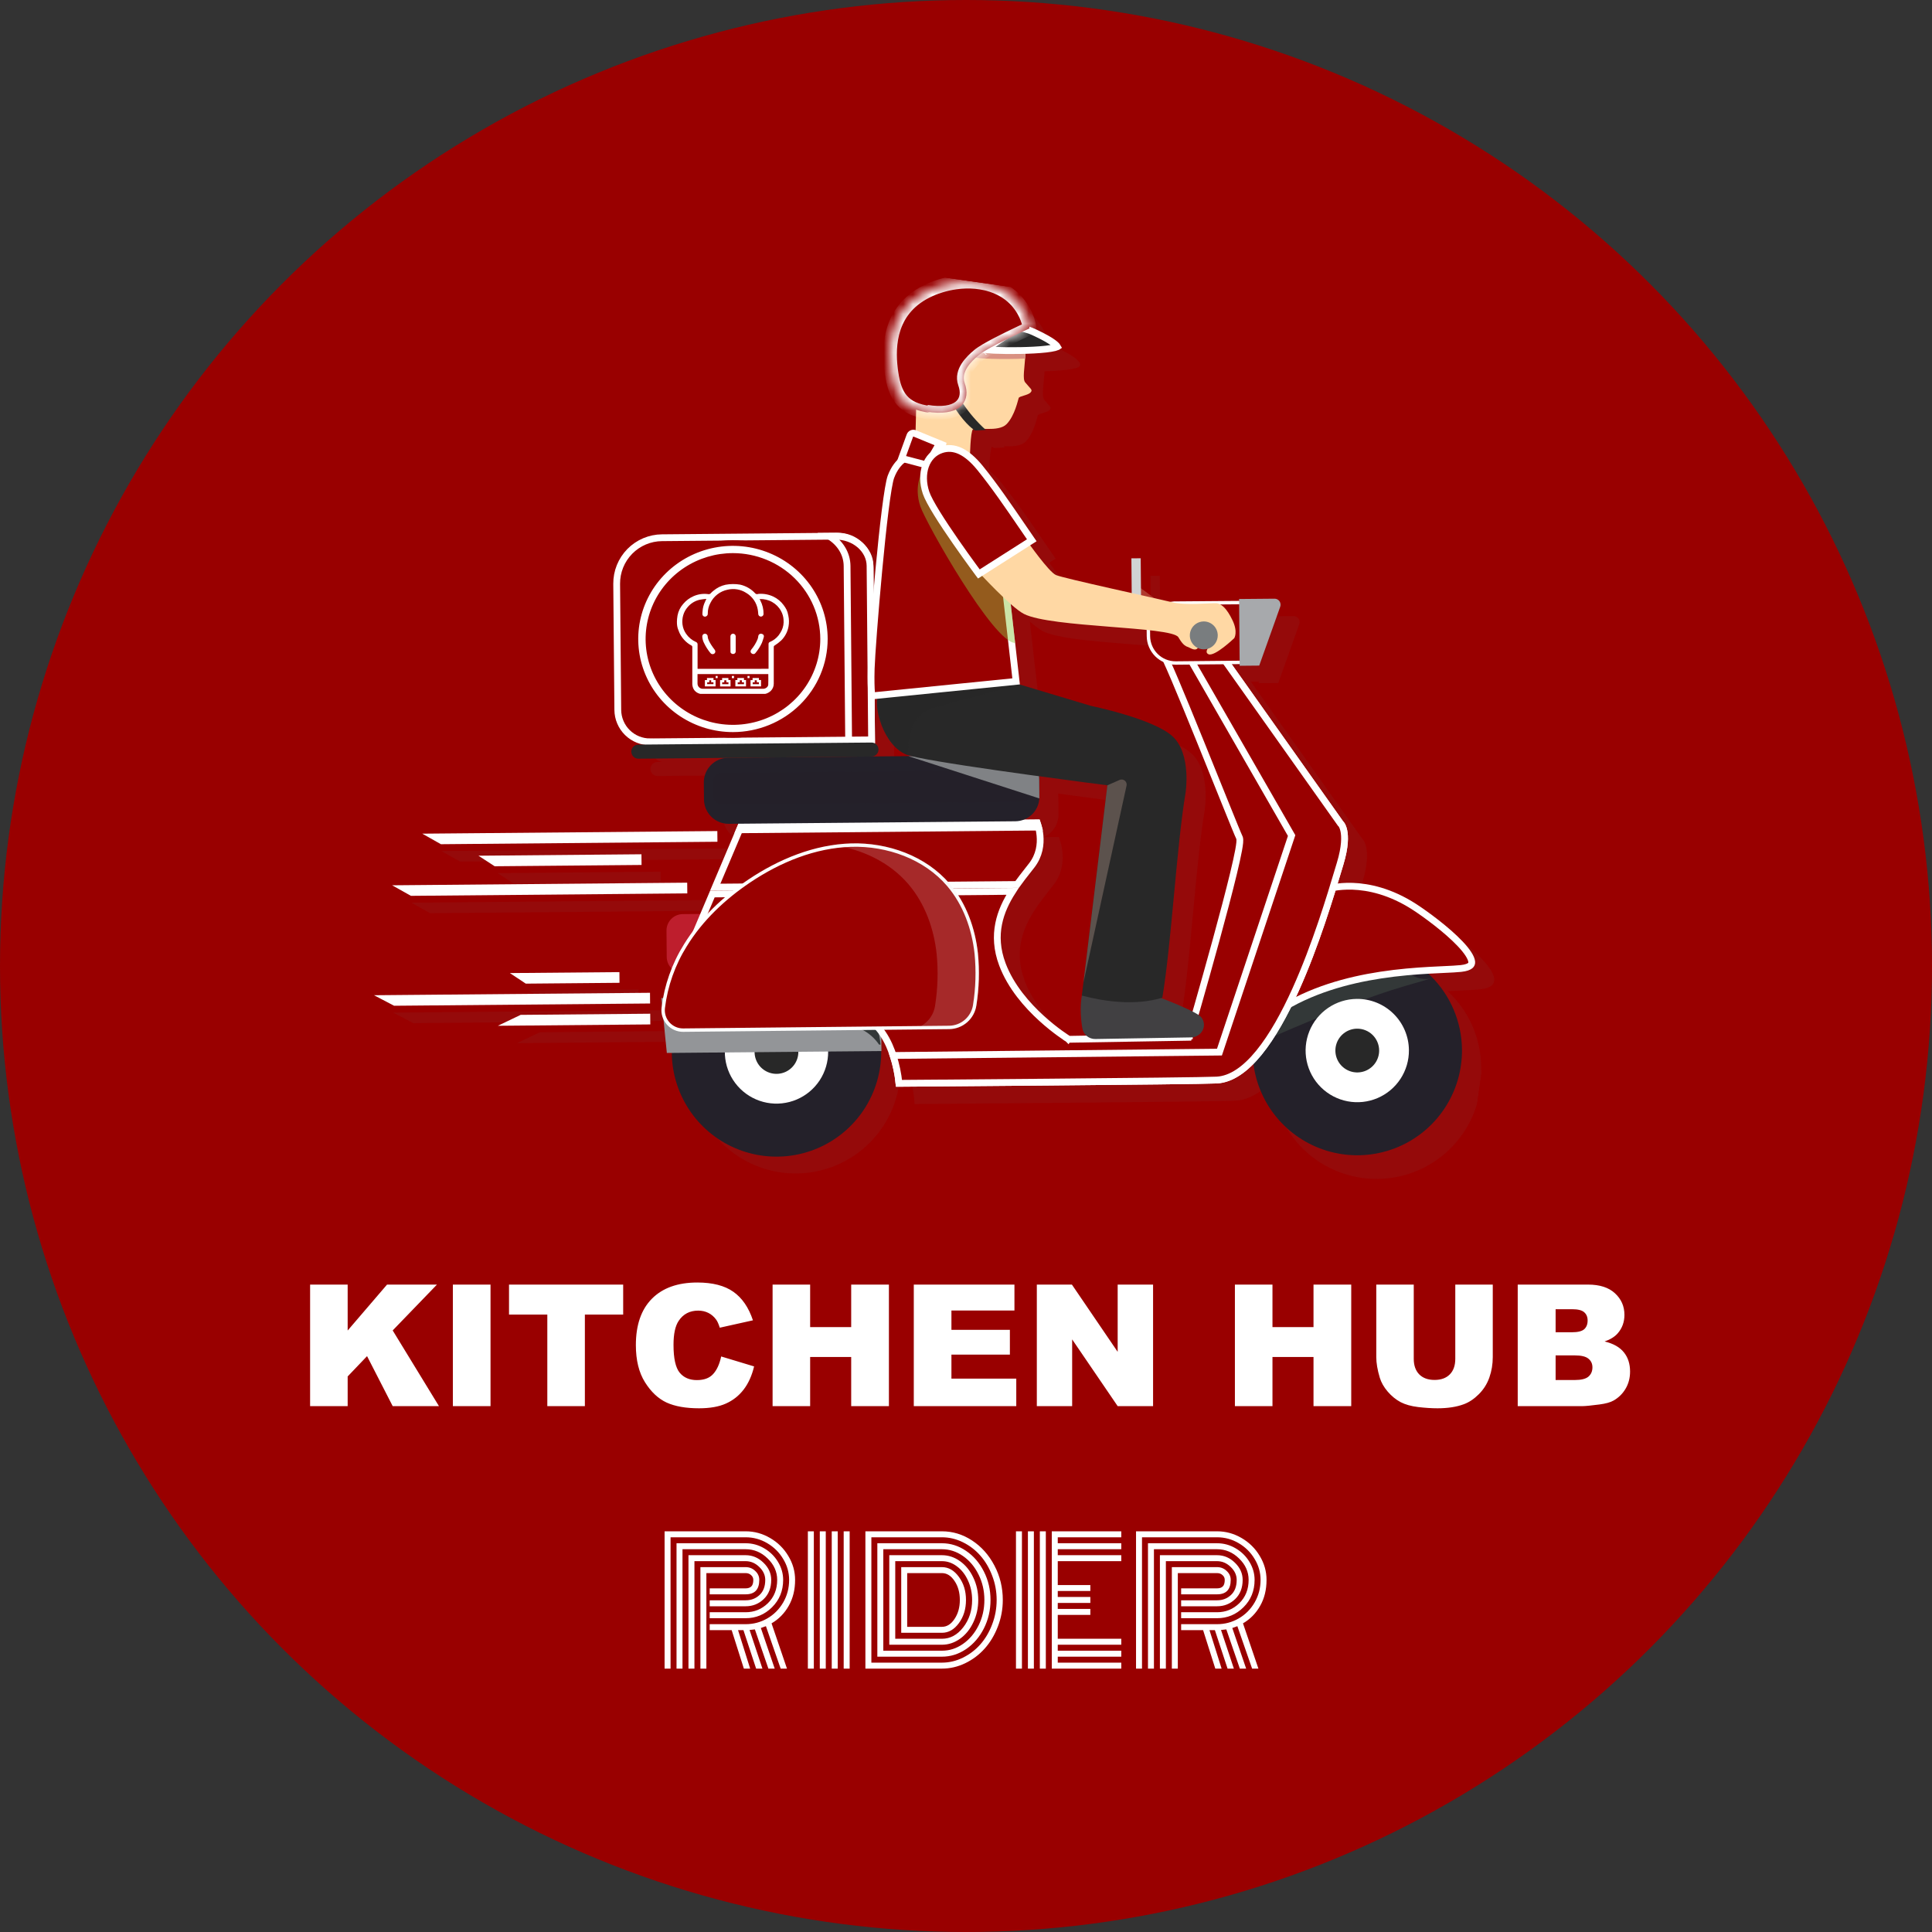 <svg width="200" height="200" viewBox="0 0 200 200" fill="none" xmlns="http://www.w3.org/2000/svg">
<rect x="0" y="0" width="200" height="200" fill="#333333" stroke="none"/>
<circle cx="100" cy="100" r="100" fill="#990000"/>
<path d="M73.467 165.662H77.192C77.759 165.662 78.237 165.479 78.626 165.113C79.021 164.746 79.218 164.226 79.218 163.55C79.218 163.053 79.012 162.606 78.6 162.212C78.188 161.811 77.719 161.611 77.192 161.611H71.888V172.734H71.27V160.993H77.192C77.891 160.993 78.506 161.253 79.038 161.774C79.57 162.289 79.836 162.881 79.836 163.55C79.836 164.374 79.579 165.035 79.064 165.533C78.549 166.031 77.925 166.28 77.192 166.28H73.467V165.662ZM73.467 166.898H77.192C78.085 166.898 78.852 166.586 79.493 165.962C80.134 165.333 80.454 164.529 80.454 163.55C80.454 162.709 80.125 161.971 79.467 161.336C78.815 160.695 78.056 160.375 77.192 160.375H70.652V172.734H70.034V159.757H77.192C77.873 159.757 78.511 159.931 79.106 160.28C79.707 160.629 80.185 161.099 80.54 161.688C80.895 162.272 81.072 162.892 81.072 163.55C81.072 164.678 80.689 165.622 79.922 166.383C79.161 167.138 78.251 167.516 77.192 167.516H73.467V166.898ZM73.467 168.134H77.192C77.994 168.134 78.737 167.936 79.424 167.542C80.111 167.147 80.66 166.597 81.072 165.894C81.484 165.184 81.69 164.403 81.69 163.55C81.69 162.778 81.484 162.054 81.072 161.379C80.666 160.698 80.116 160.154 79.424 159.748C78.732 159.342 77.988 159.139 77.192 159.139H69.416V172.734H68.798V158.521H77.192C78.091 158.521 78.935 158.753 79.725 159.216C80.514 159.674 81.141 160.292 81.604 161.07C82.073 161.842 82.308 162.669 82.308 163.55C82.308 164.569 82.088 165.465 81.647 166.237C81.212 167.009 80.62 167.613 79.87 168.048L81.467 172.734H80.814L79.287 168.34C79.058 168.431 78.883 168.494 78.763 168.529L80.197 172.734H79.544L78.145 168.675C78.094 168.686 77.911 168.706 77.596 168.735L78.926 172.734H78.274L76.961 168.752H76.403L77.656 172.734H77.004L75.742 168.752H73.467V168.134ZM73.124 172.734H72.506V162.229H77.192C77.576 162.229 77.905 162.36 78.18 162.624C78.46 162.881 78.6 163.19 78.6 163.55C78.6 164.546 78.131 165.044 77.192 165.044H73.467V164.426H77.192C77.439 164.426 77.63 164.363 77.767 164.237C77.911 164.106 77.982 163.877 77.982 163.55C77.982 163.35 77.905 163.184 77.75 163.053C77.602 162.915 77.416 162.847 77.192 162.847H73.124V172.734ZM87.338 158.521H87.956V172.734H87.338V158.521ZM86.102 158.521H86.72V172.734H86.102V158.521ZM84.866 158.521H85.484V172.734H84.866V158.521ZM83.63 158.521H84.248V172.734H83.63V158.521ZM93.294 169.026V162.229C93.294 162.229 94.699 162.229 97.509 162.229C98.189 162.229 98.773 162.563 99.26 163.233C99.752 163.897 99.998 164.695 99.998 165.628C99.998 166.566 99.752 167.367 99.26 168.031C98.773 168.695 98.189 169.026 97.509 169.026H93.294ZM93.912 168.409H97.509C98.018 168.409 98.453 168.137 98.813 167.593C99.179 167.05 99.362 166.394 99.362 165.628C99.362 164.855 99.179 164.2 98.813 163.662C98.453 163.118 98.018 162.847 97.509 162.847H93.912V168.409ZM92.676 169.644H97.509C98.361 169.644 99.094 169.253 99.706 168.469C100.324 167.679 100.633 166.732 100.633 165.628C100.633 164.901 100.49 164.229 100.204 163.611C99.923 162.993 99.543 162.506 99.062 162.151C98.587 161.791 98.069 161.611 97.509 161.611H92.676V169.644ZM92.058 170.262V160.993H97.509C98.178 160.993 98.802 161.199 99.38 161.611C99.958 162.023 100.415 162.586 100.753 163.302C101.096 164.011 101.268 164.786 101.268 165.628C101.268 166.463 101.096 167.238 100.753 167.954C100.415 168.669 99.958 169.232 99.38 169.644C98.802 170.056 98.178 170.262 97.509 170.262H92.058ZM91.44 170.88H97.509C98.293 170.88 99.019 170.646 99.689 170.177C100.364 169.707 100.902 169.069 101.302 168.263C101.703 167.456 101.903 166.577 101.903 165.628C101.903 164.683 101.703 163.808 101.302 163.001C100.902 162.189 100.364 161.548 99.689 161.079C99.013 160.609 98.287 160.375 97.509 160.375H91.44V170.88ZM90.822 171.498V159.757H97.509C98.401 159.757 99.234 160.02 100.006 160.546C100.779 161.067 101.394 161.78 101.852 162.684C102.309 163.588 102.538 164.569 102.538 165.628C102.538 166.686 102.309 167.668 101.852 168.572C101.394 169.476 100.779 170.191 100.006 170.717C99.234 171.238 98.401 171.498 97.509 171.498H90.822ZM90.204 172.116H97.509C98.258 172.116 98.982 171.945 99.68 171.601C100.378 171.258 100.982 170.797 101.491 170.22C102 169.642 102.407 168.952 102.71 168.151C103.019 167.344 103.173 166.503 103.173 165.628C103.173 164.752 103.019 163.914 102.71 163.113C102.407 162.312 102 161.622 101.491 161.044C100.982 160.461 100.378 159.997 99.68 159.654C98.982 159.31 98.258 159.139 97.509 159.139H90.204V172.116ZM97.509 172.734H89.586V158.521H97.509C98.624 158.521 99.666 158.838 100.633 159.474C101.6 160.109 102.369 160.973 102.942 162.066C103.52 163.159 103.809 164.346 103.809 165.628C103.809 166.589 103.637 167.51 103.294 168.391C102.956 169.267 102.504 170.022 101.937 170.657C101.371 171.292 100.699 171.799 99.92 172.176C99.148 172.548 98.344 172.734 97.509 172.734ZM108.263 172.734H107.645V158.521H108.263V172.734ZM107.027 172.734H106.409V158.521H107.027V172.734ZM105.791 172.734H105.173V158.521H105.791V172.734ZM109.499 169.644H116.074V170.262H109.499V170.88H116.074V171.498H109.499V172.116H116.074V172.734H108.881V158.521H116.074V159.139H109.499V159.757H116.074V160.375H109.499V160.993H116.074V161.611H109.499V164.083H112.872V164.701H109.499V165.319H112.872V165.937H109.499V166.555H112.872V167.173H109.499V169.644ZM122.271 165.662H125.996C126.562 165.662 127.04 165.479 127.429 165.113C127.824 164.746 128.021 164.226 128.021 163.55C128.021 163.053 127.815 162.606 127.403 162.212C126.991 161.811 126.522 161.611 125.996 161.611H120.691V172.734H120.073V160.993H125.996C126.694 160.993 127.309 161.253 127.841 161.774C128.373 162.289 128.639 162.881 128.639 163.55C128.639 164.374 128.382 165.035 127.867 165.533C127.352 166.031 126.728 166.28 125.996 166.28H122.271V165.662ZM122.271 166.898H125.996C126.888 166.898 127.655 166.586 128.296 165.962C128.937 165.333 129.257 164.529 129.257 163.55C129.257 162.709 128.928 161.971 128.27 161.336C127.618 160.695 126.86 160.375 125.996 160.375H119.455V172.734H118.838V159.757H125.996C126.677 159.757 127.315 159.931 127.91 160.28C128.511 160.629 128.988 161.099 129.343 161.688C129.698 162.272 129.875 162.892 129.875 163.55C129.875 164.678 129.492 165.622 128.725 166.383C127.964 167.138 127.054 167.516 125.996 167.516H122.271V166.898ZM122.271 168.134H125.996C126.797 168.134 127.541 167.936 128.227 167.542C128.914 167.147 129.463 166.597 129.875 165.894C130.287 165.184 130.493 164.403 130.493 163.55C130.493 162.778 130.287 162.054 129.875 161.379C129.469 160.698 128.92 160.154 128.227 159.748C127.535 159.342 126.791 159.139 125.996 159.139H118.22V172.734H117.602V158.521H125.996C126.894 158.521 127.738 158.753 128.528 159.216C129.317 159.674 129.944 160.292 130.407 161.07C130.877 161.842 131.111 162.669 131.111 163.55C131.111 164.569 130.891 165.465 130.45 166.237C130.016 167.009 129.423 167.613 128.674 168.048L130.27 172.734H129.618L128.09 168.34C127.861 168.431 127.687 168.494 127.566 168.529L129 172.734H128.348L126.949 168.675C126.897 168.686 126.714 168.706 126.399 168.735L127.73 172.734H127.077L125.764 168.752H125.206L126.459 172.734H125.807L124.545 168.752H122.271V168.134ZM121.927 172.734H121.309V162.229H125.996C126.379 162.229 126.708 162.36 126.983 162.624C127.263 162.881 127.403 163.19 127.403 163.55C127.403 164.546 126.934 165.044 125.996 165.044H122.271V164.426H125.996C126.242 164.426 126.434 164.363 126.571 164.237C126.714 164.106 126.785 163.877 126.785 163.55C126.785 163.35 126.708 163.184 126.554 163.053C126.405 162.915 126.219 162.847 125.996 162.847H121.927V172.734Z" fill="white"/>
<path d="M32.102 132.98H35.99V137.735L40.067 132.98H45.234L40.651 137.726L45.44 145.562H40.651L37.998 140.387L35.99 142.49V145.562H32.102V132.98ZM46.882 132.98H50.779V145.562H46.882V132.98ZM52.693 132.98H64.511V136.087H60.546V145.562H56.658V136.087H52.693V132.98ZM74.657 140.421L78.064 141.451C77.835 142.407 77.475 143.205 76.983 143.846C76.491 144.487 75.878 144.97 75.146 145.296C74.419 145.623 73.492 145.786 72.365 145.786C70.998 145.786 69.879 145.588 69.009 145.193C68.145 144.793 67.398 144.092 66.769 143.091C66.139 142.089 65.825 140.807 65.825 139.245C65.825 137.163 66.377 135.563 67.481 134.447C68.591 133.326 70.159 132.765 72.185 132.765C73.77 132.765 75.014 133.086 75.918 133.726C76.828 134.367 77.503 135.352 77.944 136.679L74.511 137.443C74.391 137.06 74.265 136.779 74.133 136.602C73.916 136.304 73.65 136.075 73.335 135.915C73.02 135.755 72.668 135.675 72.279 135.675C71.398 135.675 70.723 136.03 70.254 136.739C69.899 137.266 69.722 138.092 69.722 139.22C69.722 140.616 69.933 141.574 70.357 142.095C70.78 142.61 71.375 142.867 72.142 142.867C72.886 142.867 73.447 142.659 73.824 142.241C74.208 141.823 74.485 141.217 74.657 140.421ZM79.978 132.98H83.866V137.383H88.115V132.98H92.02V145.562H88.115V140.473H83.866V145.562H79.978V132.98ZM94.595 132.98H105.015V135.666H98.492V137.666H104.543V140.232H98.492V142.713H105.204V145.562H94.595V132.98ZM107.332 132.98H110.963L115.701 139.941V132.98H119.366V145.562H115.701L110.989 138.653V145.562H107.332V132.98ZM127.837 132.98H131.726V137.383H135.974V132.98H139.879V145.562H135.974V140.473H131.726V145.562H127.837V132.98ZM150.651 132.98H154.531V140.481C154.531 141.225 154.413 141.929 154.179 142.593C153.95 143.251 153.587 143.829 153.089 144.327C152.597 144.819 152.079 145.165 151.535 145.365C150.78 145.645 149.873 145.786 148.814 145.786C148.202 145.786 147.533 145.743 146.806 145.657C146.085 145.571 145.481 145.402 144.995 145.151C144.509 144.893 144.062 144.53 143.656 144.06C143.255 143.591 142.981 143.108 142.832 142.61C142.592 141.809 142.472 141.099 142.472 140.481V132.98H146.351V140.662C146.351 141.348 146.54 141.886 146.918 142.275C147.301 142.659 147.83 142.85 148.505 142.85C149.175 142.85 149.699 142.661 150.076 142.284C150.46 141.9 150.651 141.36 150.651 140.662V132.98ZM157.114 132.98H164.393C165.606 132.98 166.536 133.28 167.182 133.881C167.835 134.482 168.161 135.226 168.161 136.113C168.161 136.856 167.929 137.494 167.465 138.027C167.156 138.381 166.704 138.662 166.109 138.868C167.013 139.085 167.677 139.46 168.101 139.992C168.53 140.519 168.744 141.182 168.744 141.983C168.744 142.636 168.593 143.222 168.289 143.743C167.986 144.264 167.571 144.676 167.045 144.979C166.719 145.168 166.227 145.305 165.569 145.391C164.693 145.505 164.112 145.562 163.826 145.562H157.114V132.98ZM161.037 137.915H162.728C163.334 137.915 163.755 137.812 163.989 137.606C164.23 137.394 164.35 137.091 164.35 136.696C164.35 136.33 164.23 136.044 163.989 135.838C163.755 135.632 163.343 135.529 162.753 135.529H161.037V137.915ZM161.037 142.859H163.019C163.689 142.859 164.161 142.742 164.436 142.507C164.71 142.267 164.848 141.946 164.848 141.546C164.848 141.174 164.71 140.876 164.436 140.653C164.167 140.424 163.692 140.31 163.011 140.31H161.037V142.859Z" fill="white"/>
<g clip-path="url(#clip0_5400_49506)">
<g style="mix-blend-mode:multiply" opacity="0.3">
<g style="mix-blend-mode:multiply" opacity="0.3">
<path d="M153.329 110.454C153.308 107.687 152.227 105.034 150.307 103.042V103.042C150.162 102.892 150.013 102.746 149.861 102.604C151.353 102.517 152.543 102.489 153.257 102.412C157.618 101.938 150.835 96.835 148.601 95.399C145.096 93.13 142.043 93.071 140.458 93.259C140.69 92.497 140.887 91.83 141.049 91.294C142.12 87.719 141.009 86.813 141.009 86.813L129.482 70.558L130.302 70.551L130.303 70.724L132.326 70.706L134.502 64.607C134.536 64.513 134.546 64.413 134.532 64.314C134.518 64.215 134.481 64.121 134.423 64.04C134.366 63.958 134.289 63.892 134.2 63.847C134.112 63.801 134.013 63.778 133.913 63.779L130.237 63.811L130.239 64.007C128.036 64.026 125.832 64.044 123.629 64.061C123.466 64.062 123.304 64.077 123.144 64.105C122.806 64.025 122.211 63.889 121.461 63.726L120.088 62.709L120.06 59.598L119.098 59.603L119.129 63.199C115.826 62.459 111.758 61.541 111.288 61.333C110.701 61.075 109.235 59.105 108.616 58.254L109.277 57.833C107.518 55.297 105.632 52.397 103.684 50.007C103.305 49.53 102.873 49.096 102.398 48.714C102.425 47.947 102.502 46.441 102.697 46.244C102.76 46.294 102.827 46.339 102.896 46.38L104.015 46.321C104.015 46.321 103.965 46.278 103.881 46.2C104.686 46.228 105.683 46.216 106.178 45.712C107.036 44.844 107.36 43.196 107.431 43.002C107.502 42.809 108.392 42.729 108.654 42.438C108.917 42.148 108.65 42.076 108.097 41.384C107.833 41.057 108.013 40.044 108.108 38.782C108.11 38.772 108.111 38.764 108.112 38.754L108.121 38.632C108.123 38.621 108.125 38.609 108.126 38.597C108.132 38.556 108.138 38.513 108.134 38.47C108.135 38.462 108.136 38.454 108.137 38.445L108.139 38.437C109.886 38.383 111.514 38.225 111.76 37.908C112.308 37.205 108.85 35.742 108.85 35.742C108.85 35.742 108.716 35.689 108.529 35.626C108.523 35.578 108.513 35.522 108.499 35.456C108.491 35.416 108.481 35.373 108.471 35.329C108.416 35.109 108.347 34.892 108.263 34.68C108.238 34.619 108.213 34.556 108.185 34.493C108.155 34.428 108.126 34.361 108.094 34.296C107.814 33.711 107.434 33.18 106.971 32.725C106.795 32.555 106.608 32.395 106.413 32.248C106.316 32.174 106.214 32.106 106.115 32.039L105.962 31.943C105.824 31.86 105.682 31.782 105.54 31.709C105.252 31.564 104.954 31.442 104.647 31.342C104.499 31.291 104.348 31.249 104.196 31.21C104.148 31.196 104.099 31.185 104.051 31.174C103.437 31.034 102.808 30.965 102.178 30.967C102.087 30.967 101.996 30.97 101.905 30.972C101.763 30.976 101.637 30.984 101.5 30.993L101.298 31.011C101.164 31.021 101.029 31.038 100.895 31.058C100.76 31.079 100.625 31.099 100.493 31.122C99.97 31.215 99.454 31.351 98.953 31.528C98.702 31.616 98.454 31.714 98.216 31.823C94.076 33.692 93.916 37.54 94.219 40.028C94.227 40.094 94.236 40.158 94.244 40.221C94.252 40.284 94.265 40.375 94.277 40.45C94.554 42.325 95.142 43.604 96.828 44.214L96.775 46.337C96.593 46.274 96.393 46.284 96.219 46.367C96.045 46.45 95.91 46.598 95.844 46.779L94.885 49.427C94.443 49.89 94.103 50.441 93.887 51.044C93.467 52.156 92.872 57.773 92.427 62.817L92.406 60.371C92.396 59.915 92.29 59.465 92.095 59.052C91.899 58.639 91.618 58.273 91.27 57.977C90.577 57.313 89.652 56.946 88.692 56.956L70.499 57.111C71.636 57.78 70.695 60.175 70.719 62.981L67.69 74.67C67.706 76.448 66.872 78.549 68.551 78.878L68.052 78.882C67.86 78.884 67.676 78.962 67.541 79.099C67.407 79.236 67.332 79.421 67.334 79.613C67.335 79.805 67.413 79.989 67.55 80.124C67.687 80.258 67.872 80.333 68.064 80.331L92.206 80.114C92.367 80.108 92.521 80.05 92.645 79.948C92.769 79.845 92.855 79.705 92.89 79.548C92.925 79.391 92.907 79.227 92.839 79.082C92.771 78.936 92.656 78.818 92.513 78.745L92.561 78.743L92.516 74.17L92.777 74.144C92.687 74.857 92.851 75.873 93.239 76.866C93.755 78.21 94.684 79.516 95.921 79.951C96.029 79.989 96.179 80.031 96.36 80.077L77.323 80.246C76.65 80.261 76.011 80.543 75.546 81.028C75.08 81.514 74.826 82.164 74.838 82.837L74.854 84.534C74.854 85.206 75.12 85.851 75.593 86.329C76.067 86.806 76.71 87.076 77.383 87.081L78.416 87.072L75.487 93.988L77.902 93.967L75.487 93.988L74.463 96.406L72.654 96.423C72.206 96.428 71.778 96.61 71.464 96.93C71.149 97.249 70.974 97.68 70.977 98.129L71.001 100.865C71.002 101.089 71.048 101.311 71.136 101.517C71.225 101.724 71.353 101.911 71.514 102.067C71.113 103.05 70.812 104.072 70.617 105.116L70.442 105.116L70.509 105.79C70.494 105.898 70.479 106.007 70.463 106.115C70.417 106.527 70.485 106.944 70.66 107.32L71.015 110.802L71.524 110.798C71.566 113.661 72.74 116.392 74.789 118.393C76.838 120.394 79.596 121.502 82.459 121.477C85.323 121.451 88.06 120.293 90.073 118.256C92.086 116.219 93.211 113.468 93.203 110.604L93.23 110.608L93.218 109.234C93.507 109.708 93.749 110.208 93.942 110.729C94.005 110.894 94.062 111.059 94.115 111.223L94.121 111.247L94.165 111.384L94.176 111.418L94.213 111.545L94.224 111.58C94.236 111.623 94.247 111.664 94.26 111.705L94.268 111.739L94.304 111.87C94.306 111.878 94.308 111.886 94.311 111.893L94.349 112.04C94.388 112.197 94.422 112.349 94.454 112.495C94.454 112.501 94.454 112.506 94.452 112.511C94.462 112.553 94.47 112.595 94.478 112.636L94.484 112.659C94.491 112.698 94.499 112.738 94.507 112.775L94.503 112.799L94.526 112.911L94.523 112.932L94.544 113.049L94.543 113.059C94.566 113.188 94.585 113.31 94.601 113.424L94.616 113.529L94.614 113.543C94.618 113.573 94.621 113.602 94.626 113.63L94.623 113.648L94.633 113.727L94.631 113.743C94.634 113.769 94.638 113.794 94.64 113.818L94.638 113.831C94.635 113.855 94.644 113.881 94.648 113.905L94.647 113.912C94.655 113.991 94.662 114.055 94.666 114.115L94.665 114.122C94.663 114.138 94.661 114.151 94.669 114.165L94.667 114.176C94.666 114.187 94.664 114.197 94.67 114.208L94.668 114.217L94.665 114.24L94.664 114.249L94.662 114.265L94.658 114.289C94.658 114.289 125.779 114.062 127.891 113.945C129.226 113.873 130.49 113.121 131.671 111.925C131.866 114.797 133.194 117.474 135.363 119.367C137.532 121.26 140.364 122.213 143.236 122.018C146.108 121.823 148.785 120.495 150.677 118.326C152.57 116.158 153.524 113.326 153.329 110.454V110.454ZM120.69 67.006C120.688 67.023 120.686 67.038 120.684 67.053L120.689 67.656C120.695 68.216 120.86 68.763 121.163 69.235C121.466 69.707 121.896 70.084 122.403 70.322C124.016 73.783 129.561 87.866 129.945 88.616C130.291 89.294 126.902 101.334 125.423 106.5C124.582 106.071 123.3 105.535 122.189 105.114C122.228 105.102 122.267 105.093 122.306 105.08C123.253 99.451 123.769 89.471 124.716 83.835C124.716 83.835 125.33 79.879 123.388 78.043C121.447 76.207 114.928 74.87 114.928 74.87L107.556 72.66L107.065 68.354L106.608 64.335C107.025 64.724 107.483 65.065 107.974 65.353C109.951 66.353 116.606 66.58 120.686 67.008L120.69 67.006ZM109.577 84.445C109.584 84.395 109.581 84.346 109.581 84.293L109.558 82.463C109.557 82.359 109.549 82.255 109.535 82.152C113.425 82.684 116.615 83.09 116.615 83.09L113.972 104.857C113.868 105.478 113.831 106.108 113.863 106.737C113.885 107.241 113.938 107.743 114.023 108.241C114.071 108.534 114.216 108.803 114.435 109.005L112.708 109.035C112.708 109.035 107.743 105.971 106.064 101.506C104.851 98.279 106.033 95.735 107.448 93.713C107.991 92.942 108.57 92.236 109.059 91.603C110.145 90.204 110.094 88.643 109.9 87.647C109.875 87.525 109.849 87.411 109.823 87.308C109.777 87.135 109.727 86.99 109.691 86.88C109.668 86.815 109.647 86.763 109.632 86.722L109.609 86.665L109.602 86.65L107.996 86.665C108.445 86.486 108.832 86.182 109.111 85.789C109.391 85.395 109.551 84.93 109.572 84.447L109.577 84.445Z" fill="#6D6E71"/>
</g>
<g style="mix-blend-mode:multiply" opacity="0.3">
<path d="M69.269 104.569L40.698 104.823L42.776 105.914L69.279 105.678L69.269 104.569Z" fill="#6D6E71"/>
</g>
<g style="mix-blend-mode:multiply" opacity="0.3">
<path d="M55.879 106.857L53.518 107.986L69.301 107.846L69.291 106.738L55.879 106.857Z" fill="#6D6E71"/>
</g>
<g style="mix-blend-mode:multiply" opacity="0.3">
<path d="M76.24 87.827L45.696 88.098L47.626 89.189L76.25 88.936L76.24 87.827Z" fill="#6D6E71"/>
</g>
<g style="mix-blend-mode:multiply" opacity="0.3">
<path d="M53.189 91.476L68.393 91.341L68.383 90.233L51.512 90.383L53.189 91.476Z" fill="#6D6E71"/>
</g>
<g style="mix-blend-mode:multiply" opacity="0.3">
<path d="M73.133 94.281L73.123 93.173L42.578 93.444L44.524 94.535L73.133 94.281Z" fill="#6D6E71"/>
</g>
<g style="mix-blend-mode:multiply" opacity="0.3">
<path d="M56.41 103.623L66.113 103.538L66.103 102.429L54.764 102.53L56.41 103.623Z" fill="#6D6E71"/>
</g>
</g>
<path fill-rule="evenodd" clip-rule="evenodd" d="M80.288 98.056C78.144 98.075 76.054 98.729 74.281 99.936C72.51 101.143 71.135 102.848 70.332 104.836C69.529 106.824 69.334 109.005 69.771 111.104C70.208 113.203 71.257 115.126 72.787 116.628C74.316 118.131 76.256 119.146 78.363 119.546C80.469 119.945 82.647 119.711 84.62 118.873C86.594 118.035 88.274 116.631 89.45 114.838C90.625 113.045 91.242 110.943 91.223 108.799C91.197 105.925 90.031 103.178 87.98 101.163C85.929 99.148 83.162 98.031 80.288 98.056V98.056Z" fill="#24212A"/>
<path fill-rule="evenodd" clip-rule="evenodd" d="M80.334 103.551C79.277 103.561 78.246 103.884 77.371 104.479C76.497 105.075 75.819 105.916 75.423 106.897C75.027 107.878 74.931 108.954 75.147 109.99C75.362 111.025 75.88 111.973 76.635 112.715C77.389 113.456 78.347 113.957 79.386 114.154C80.425 114.351 81.5 114.235 82.473 113.822C83.447 113.408 84.276 112.715 84.856 111.831C85.435 110.946 85.74 109.909 85.73 108.852C85.717 107.433 85.141 106.079 84.129 105.085C83.118 104.091 81.752 103.539 80.334 103.551Z" fill="white"/>
<path fill-rule="evenodd" clip-rule="evenodd" d="M80.359 106.635C79.911 106.639 79.474 106.775 79.104 107.028C78.733 107.28 78.446 107.636 78.278 108.051C78.111 108.467 78.07 108.923 78.161 109.361C78.252 109.8 78.472 110.201 78.791 110.515C79.111 110.829 79.516 111.042 79.956 111.125C80.397 111.209 80.852 111.16 81.264 110.985C81.676 110.81 82.027 110.516 82.273 110.141C82.519 109.767 82.648 109.328 82.644 108.88C82.641 108.582 82.58 108.288 82.464 108.014C82.347 107.741 82.178 107.492 81.966 107.284C81.754 107.076 81.503 106.911 81.227 106.8C80.951 106.688 80.656 106.632 80.359 106.635V106.635Z" fill="#282828"/>
<g style="mix-blend-mode:multiply">
<path fill-rule="evenodd" clip-rule="evenodd" d="M69.031 109.001L91.247 108.804L91.197 103.115L68.46 103.317L69.031 109.001Z" fill="#939598"/>
</g>
<path fill-rule="evenodd" clip-rule="evenodd" d="M80.288 98.445C78.016 98.466 75.808 99.199 73.975 100.542C72.141 101.885 70.777 103.77 70.072 105.93C71.618 105.847 73.919 105.753 76.406 105.705C76.915 105.14 77.538 104.689 78.235 104.384C78.931 104.078 79.685 103.925 80.445 103.933C81.206 103.942 81.956 104.113 82.645 104.435C83.334 104.756 83.947 105.221 84.442 105.798C86.56 105.919 88.282 106.143 89.114 106.521C89.877 106.883 90.529 107.442 91.003 108.14L91.157 108.14C90.874 105.46 89.603 102.983 87.593 101.189C85.582 99.396 82.976 98.415 80.282 98.439L80.288 98.445Z" fill="#333838"/>
<path fill-rule="evenodd" clip-rule="evenodd" d="M80.338 103.938C79.595 103.944 78.862 104.104 78.185 104.409C77.508 104.715 76.903 105.158 76.407 105.711C79.111 105.661 82.033 105.666 84.442 105.805C83.935 105.211 83.304 104.737 82.593 104.414C81.883 104.091 81.11 103.928 80.329 103.937L80.338 103.938Z" fill="#BFBFBF"/>
<path d="M105.288 91.562L74.04 91.837L76.731 85.484L107.377 85.189C107.398 85.246 107.421 85.315 107.444 85.393C107.527 85.663 107.619 86.046 107.66 86.495C107.742 87.394 107.615 88.538 106.804 89.587L106.803 89.588C106.664 89.768 106.516 89.957 106.362 90.152C106.018 90.588 105.647 91.06 105.288 91.562Z" fill="#990000" stroke="white" stroke-width="0.703"/>
<path d="M107.378 85.189C107.429 85.331 107.474 85.476 107.512 85.622L76.555 85.9L76.732 85.484L107.378 85.189Z" fill="#990000" stroke="white" stroke-width="0.703"/>
<path fill-rule="evenodd" clip-rule="evenodd" d="M72.859 81.038L72.876 82.735C72.875 83.407 73.14 84.052 73.614 84.53C74.088 85.007 74.731 85.277 75.403 85.281L105.114 85.018C105.751 85.011 106.363 84.762 106.823 84.321C107.284 83.88 107.558 83.28 107.592 82.643C107.599 82.593 107.6 82.542 107.596 82.491L107.581 80.653C107.58 80.492 107.563 80.331 107.53 80.173C107.414 79.603 107.103 79.092 106.651 78.727C106.199 78.361 105.634 78.164 105.053 78.17L75.341 78.448C74.669 78.464 74.031 78.745 73.565 79.23C73.1 79.716 72.846 80.366 72.859 81.038Z" fill="#24212A"/>
<path fill-rule="evenodd" clip-rule="evenodd" d="M140.41 97.913C138.266 97.932 136.176 98.586 134.404 99.793C132.631 100.999 131.257 102.705 130.454 104.693C129.651 106.68 129.455 108.862 129.892 110.961C130.328 113.06 131.378 114.983 132.907 116.485C134.436 117.988 136.377 119.003 138.484 119.403C140.59 119.803 142.768 119.569 144.741 118.731C146.715 117.893 148.395 116.488 149.571 114.695C150.746 112.902 151.363 110.8 151.344 108.657C151.318 105.782 150.152 103.035 148.102 101.021C146.051 99.006 143.285 97.888 140.41 97.913V97.913Z" fill="#24212A"/>
<g style="mix-blend-mode:multiply">
<path fill-rule="evenodd" clip-rule="evenodd" d="M140.409 97.912C134.626 97.963 134.905 105.937 129.677 108.239C142.128 102.756 144.622 102.336 148.317 101.242C145.557 102.059 143.511 97.88 140.404 97.912L140.409 97.912Z" fill="#333838"/>
</g>
<path fill-rule="evenodd" clip-rule="evenodd" d="M140.457 103.405C139.399 103.415 138.368 103.737 137.493 104.333C136.619 104.928 135.941 105.769 135.545 106.75C135.149 107.731 135.052 108.807 135.268 109.843C135.483 110.878 136.001 111.827 136.755 112.568C137.51 113.309 138.467 113.81 139.507 114.007C140.546 114.205 141.62 114.089 142.594 113.676C143.568 113.262 144.397 112.569 144.977 111.684C145.556 110.8 145.861 109.763 145.851 108.705C145.839 107.287 145.263 105.932 144.251 104.938C143.24 103.944 141.875 103.393 140.457 103.405V103.405Z" fill="white"/>
<path fill-rule="evenodd" clip-rule="evenodd" d="M140.483 106.488C140.035 106.492 139.599 106.629 139.228 106.882C138.858 107.134 138.571 107.49 138.403 107.906C138.236 108.321 138.195 108.777 138.286 109.216C138.378 109.654 138.597 110.056 138.917 110.37C139.237 110.684 139.642 110.896 140.082 110.979C140.523 111.062 140.978 111.013 141.39 110.838C141.802 110.663 142.153 110.369 142.399 109.994C142.644 109.619 142.773 109.18 142.769 108.732C142.766 108.435 142.705 108.141 142.588 107.867C142.472 107.593 142.303 107.345 142.091 107.137C141.879 106.928 141.627 106.764 141.352 106.653C141.076 106.541 140.781 106.486 140.483 106.488V106.488Z" fill="#282828"/>
<path d="M142.912 100.944C139.495 101.468 135.616 102.505 132.286 104.682C133.846 100.574 135.142 97.451 136.067 95.313C136.569 94.154 136.962 93.285 137.229 92.706C137.363 92.417 137.465 92.2 137.533 92.056C137.546 92.03 137.557 92.007 137.567 91.985C137.575 91.983 137.584 91.981 137.594 91.978C137.709 91.948 137.882 91.908 138.107 91.869C138.557 91.79 139.215 91.719 140.029 91.747C141.657 91.805 143.92 92.263 146.429 93.888C147.534 94.605 149.76 96.223 151.162 97.708C151.511 98.077 151.801 98.431 152.009 98.754C152.221 99.082 152.329 99.35 152.35 99.553C152.369 99.732 152.321 99.855 152.195 99.959C152.046 100.082 151.756 100.201 151.24 100.257L151.239 100.257C150.807 100.304 150.2 100.332 149.443 100.367C149.003 100.387 148.511 100.41 147.974 100.44C146.529 100.522 144.787 100.656 142.912 100.944Z" fill="#990000" stroke="white" stroke-width="0.703"/>
<path fill-rule="evenodd" clip-rule="evenodd" d="M73.31 94.604L70.672 94.628C70.224 94.634 69.796 94.816 69.482 95.136C69.168 95.456 68.993 95.887 68.996 96.335L69.02 99.07C69.025 99.518 69.207 99.945 69.527 100.26C69.847 100.574 70.278 100.748 70.726 100.746L73.364 100.723C73.812 100.718 74.24 100.536 74.555 100.216C74.869 99.896 75.044 99.465 75.041 99.016L75.017 96.282C75.012 95.833 74.829 95.405 74.51 95.091C74.19 94.777 73.758 94.602 73.31 94.604V94.604Z" fill="#BE1E2D"/>
<path d="M126.679 68.368L126.8 68.368L138.745 85.216L138.773 85.255L138.804 85.281C138.806 85.283 138.81 85.287 138.816 85.293C138.831 85.31 138.858 85.344 138.891 85.396C138.957 85.501 139.048 85.688 139.112 85.986C139.24 86.584 139.262 87.641 138.735 89.391C138.683 89.564 138.627 89.75 138.568 89.949C137.738 92.72 136.197 97.863 134.109 102.482C132.99 104.958 131.721 107.264 130.333 108.968C128.936 110.681 127.47 111.724 125.963 111.806C124.914 111.863 116.618 111.948 108.564 112.019C104.542 112.055 100.585 112.087 97.635 112.11C96.159 112.122 94.935 112.131 94.08 112.138L93.089 112.145L93.065 112.145C93.049 111.993 93.026 111.794 92.992 111.559C92.911 111.004 92.767 110.246 92.515 109.437C92.017 107.839 91.07 105.95 89.259 105.129L89.259 105.129C88.539 104.803 87.268 104.602 85.749 104.474C84.212 104.345 82.366 104.288 80.459 104.275C76.668 104.249 72.613 104.397 70.216 104.504C70.213 104.503 70.211 104.503 70.208 104.502C70.178 104.494 70.133 104.481 70.079 104.459C69.97 104.416 69.833 104.342 69.71 104.222C69.489 104.006 69.242 103.567 69.467 102.647L73.748 92.545L104.817 92.272C103.548 94.25 102.605 96.743 103.767 99.831C104.633 102.143 106.34 104.07 107.809 105.409C108.546 106.081 109.23 106.611 109.73 106.973C109.98 107.154 110.185 107.294 110.328 107.388C110.399 107.436 110.455 107.472 110.493 107.496L110.538 107.524L110.55 107.532L110.553 107.534L110.554 107.535L110.554 107.535C110.554 107.535 110.554 107.535 110.739 107.235L110.554 107.535L110.642 107.589L110.745 107.587L122.787 107.384L123.046 107.379L123.119 107.13L122.781 107.032C123.119 107.13 123.119 107.13 123.119 107.13L123.119 107.129L123.12 107.127L123.123 107.116L123.135 107.075L123.182 106.913C123.223 106.771 123.284 106.562 123.36 106.297C123.514 105.766 123.732 105.006 123.993 104.093C124.514 102.265 125.205 99.819 125.882 97.345C126.559 94.872 127.222 92.369 127.69 90.429C127.923 89.46 128.109 88.626 128.223 88.004C128.279 87.695 128.319 87.431 128.338 87.226C128.347 87.124 128.351 87.029 128.348 86.946C128.346 86.877 128.337 86.765 128.286 86.665C128.185 86.468 127.657 85.174 126.904 83.309C126.662 82.711 126.398 82.057 126.12 81.367C125.537 79.921 124.89 78.316 124.245 76.727C123.292 74.379 122.344 72.066 121.618 70.358C121.255 69.504 120.946 68.798 120.718 68.313C120.71 68.296 120.702 68.279 120.695 68.263C120.779 68.269 120.868 68.275 120.962 68.281C121.613 68.319 122.501 68.341 123.391 68.354C124.284 68.366 125.183 68.37 125.86 68.37C126.198 68.37 126.481 68.369 126.679 68.368Z" fill="#990000" stroke="white" stroke-width="0.703"/>
<path d="M133.63 86.359L123.287 68.356C124.091 68.368 124.909 68.372 125.572 68.373C125.989 68.373 126.345 68.372 126.596 68.371C126.675 68.371 126.743 68.371 126.8 68.37L138.744 85.216L138.771 85.255L138.802 85.281C138.805 85.283 138.809 85.287 138.814 85.293C138.83 85.31 138.857 85.343 138.89 85.396C138.955 85.501 139.046 85.688 139.11 85.986C139.239 86.584 139.261 87.641 138.734 89.391C138.682 89.564 138.626 89.75 138.566 89.949C137.736 92.72 136.196 97.863 134.108 102.482C132.988 104.958 131.72 107.264 130.331 108.968C128.935 110.681 127.468 111.724 125.962 111.806C124.912 111.863 116.615 111.948 108.563 112.019C104.54 112.055 100.584 112.087 97.633 112.11C96.158 112.122 94.934 112.131 94.079 112.137L93.088 112.145L93.062 112.145C92.963 111.165 92.76 110.199 92.455 109.263L125.987 108.917L126.237 108.914L126.317 108.676L133.659 86.645L133.708 86.496L133.63 86.359Z" fill="#990000" stroke="white" stroke-width="0.703"/>
<path d="M121.655 62.434L121.655 62.433C124.401 62.412 127.146 62.39 129.89 62.367L129.951 68.555C127.204 68.584 124.457 68.611 121.709 68.634C120.968 68.638 120.254 68.349 119.725 67.829C119.196 67.309 118.894 66.602 118.885 65.86C118.885 65.86 118.885 65.86 118.885 65.86L118.879 65.258C118.879 65.258 118.879 65.258 118.879 65.258C118.875 64.516 119.164 63.803 119.684 63.273C120.204 62.744 120.913 62.442 121.655 62.434Z" fill="#990000" stroke="white" stroke-width="0.352"/>
<path fill-rule="evenodd" clip-rule="evenodd" d="M128.27 62.008L128.331 68.921L130.354 68.902L132.529 62.805C132.563 62.711 132.573 62.61 132.559 62.511C132.546 62.412 132.508 62.318 132.451 62.237C132.393 62.156 132.316 62.09 132.228 62.044C132.139 61.999 132.04 61.975 131.941 61.976L128.27 62.008Z" fill="#A7A9AC"/>
<path fill-rule="evenodd" clip-rule="evenodd" d="M67.288 102.773L38.717 103.026L40.797 104.115L67.298 103.881L67.288 102.773Z" fill="white"/>
<path fill-rule="evenodd" clip-rule="evenodd" d="M67.31 104.94L53.898 105.059L51.537 106.188L67.32 106.048L67.31 104.94Z" fill="white"/>
<path fill-rule="evenodd" clip-rule="evenodd" d="M74.258 86.03L43.715 86.301L45.644 87.392L74.268 87.138L74.258 86.03Z" fill="white"/>
<path fill-rule="evenodd" clip-rule="evenodd" d="M66.403 88.434L49.531 88.583L51.208 89.675L66.413 89.541L66.403 88.434Z" fill="white"/>
<path fill-rule="evenodd" clip-rule="evenodd" d="M71.139 91.374L40.594 91.645L42.539 92.737L71.149 92.483L71.139 91.374Z" fill="white"/>
<path fill-rule="evenodd" clip-rule="evenodd" d="M64.122 100.633L52.783 100.732L54.429 101.826L64.132 101.74L64.122 100.633Z" fill="white"/>
<path d="M117.171 61.158L121.827 64.61L122.284 63.991L117.628 60.54L117.171 61.158Z" fill="#B03A2E"/>
<path fill-rule="evenodd" clip-rule="evenodd" d="M118.085 57.792L117.121 57.799L117.17 63.291L118.133 63.283L118.085 57.792Z" fill="#D0D3D4"/>
<path d="M90.069 58.807L90.227 76.591L67.315 76.795L67.318 77.145L67.315 76.795C66.877 76.799 66.443 76.716 66.037 76.553C65.632 76.389 65.262 76.147 64.95 75.84C64.638 75.533 64.389 75.168 64.219 74.766C64.047 74.363 63.958 73.93 63.954 73.493L63.954 73.493L63.838 60.439L63.838 60.439C63.833 59.817 63.95 59.201 64.182 58.625C64.415 58.049 64.759 57.524 65.194 57.081C65.63 56.638 66.148 56.284 66.72 56.042C67.292 55.799 67.906 55.671 68.528 55.666L68.528 55.666L86.704 55.504L86.704 55.504C87.142 55.499 87.577 55.581 87.983 55.745C88.389 55.909 88.759 56.151 89.072 56.458C89.384 56.765 89.633 57.13 89.804 57.533C89.975 57.937 90.065 58.37 90.069 58.807L90.069 58.807Z" fill="#990000" stroke="white" stroke-width="0.703"/>
<path d="M90.225 76.59L87.849 76.611L87.69 58.592C87.69 58.592 87.69 58.592 87.69 58.592C87.679 57.294 86.948 56.182 85.858 55.511L86.457 55.506C86.457 55.506 86.457 55.506 86.457 55.506C88.479 55.488 90.052 56.902 90.066 58.57L90.066 58.57L90.225 76.59Z" fill="#990000" stroke="white" stroke-width="0.703"/>
<path d="M70.73 106.639L70.73 106.639C70.437 106.643 70.146 106.583 69.878 106.465C69.61 106.347 69.37 106.174 69.174 105.956C68.978 105.737 68.831 105.48 68.742 105.201C68.654 104.921 68.626 104.626 68.66 104.335C68.941 102.035 69.723 99.823 70.949 97.856L70.95 97.856C72.6 95.175 74.944 92.962 77.568 91.198C80.712 89.088 84.347 87.599 88.111 87.487C91.876 87.376 95.763 88.77 98.192 91.62L98.192 91.62C99.866 93.585 100.78 96.132 101.061 98.713C101.234 100.49 101.181 102.281 100.902 104.044L100.902 104.046C100.808 104.683 100.49 105.266 100.004 105.69C99.519 106.114 98.899 106.351 98.254 106.358L98.254 106.358L70.73 106.639Z" fill="#990000" stroke="white" stroke-width="0.352"/>
<path opacity="0.18" d="M93.978 106.57C94.665 106.563 95.326 106.311 95.843 105.859C96.359 105.408 96.698 104.787 96.798 104.108C97.08 102.331 97.135 100.525 96.959 98.734C96.676 96.124 95.752 93.54 94.049 91.544C92.097 89.253 89.223 87.896 86.224 87.482C86.848 87.389 87.476 87.332 88.106 87.312C91.914 87.198 95.856 88.609 98.326 91.507C100.029 93.504 100.952 96.087 101.236 98.696C101.411 100.487 101.357 102.294 101.076 104.072C100.976 104.751 100.637 105.372 100.12 105.823C99.603 106.274 98.943 106.526 98.257 106.534L70.732 106.814C70.696 106.809 70.659 106.811 70.624 106.81L93.978 106.57Z" fill="#E6E7E8"/>
<path d="M66.072 77.082L90.213 76.867C90.405 76.865 90.59 76.94 90.726 77.075C90.863 77.209 90.941 77.392 90.943 77.584C90.945 77.776 90.87 77.961 90.735 78.098C90.601 78.235 90.418 78.313 90.226 78.316L66.085 78.538C65.892 78.539 65.708 78.464 65.571 78.329C65.434 78.194 65.356 78.011 65.353 77.819V77.819C65.352 77.723 65.369 77.628 65.404 77.539C65.44 77.45 65.492 77.369 65.559 77.301C65.626 77.232 65.705 77.178 65.793 77.14C65.881 77.103 65.976 77.083 66.072 77.082Z" fill="#282828"/>
<path opacity="0.42" d="M74.681 83.293L105.787 83.016C106.261 83.011 106.641 82.624 106.637 82.151L106.623 80.572C106.619 80.099 106.231 79.719 105.758 79.723L74.652 80C74.178 80.004 73.798 80.392 73.802 80.865L73.816 82.443C73.82 82.917 74.208 83.297 74.681 83.293Z" fill="#24212A"/>
<g style="mix-blend-mode:multiply">
<path fill-rule="evenodd" clip-rule="evenodd" d="M94.055 78.283L107.589 82.651C107.596 82.601 107.593 82.55 107.593 82.498L107.577 80.668C107.576 80.507 107.559 80.346 107.526 80.188L95.97 78.271L94.055 78.283Z" fill="#808285"/>
</g>
<path fill-rule="evenodd" clip-rule="evenodd" d="M112.095 102.624C112.095 102.624 111.822 103.425 111.884 104.941C111.905 105.446 111.958 105.948 112.044 106.445C112.097 106.76 112.261 107.046 112.507 107.25C112.752 107.454 113.063 107.564 113.382 107.558L123.313 107.391C124.128 107.378 124.774 106.634 124.605 105.837C124.556 105.583 124.423 105.353 124.228 105.183C123.378 104.443 118.06 102.44 118.063 102.635C118.067 102.831 112.095 102.624 112.095 102.624Z" fill="#414042"/>
<path fill-rule="evenodd" clip-rule="evenodd" d="M91.263 75.07C91.779 76.413 92.71 77.72 93.945 78.153C94.288 78.261 94.637 78.349 94.991 78.417C99.531 79.374 114.635 81.294 114.635 81.294L111.992 103.063C114.318 103.674 117.474 104.136 120.324 103.285C121.271 97.656 121.788 87.677 122.734 82.041C122.734 82.041 123.35 78.084 121.406 76.249C119.463 74.413 112.946 73.075 112.946 73.075L105.579 70.865L102.487 69.938C102.487 69.938 91.249 70.522 90.849 72.078C90.847 72.082 90.846 72.087 90.847 72.091C90.674 72.798 90.828 73.949 91.263 75.07Z" fill="#282828"/>
<path opacity="0.54" fill-rule="evenodd" clip-rule="evenodd" d="M91.262 75.07C91.778 76.413 92.709 77.72 93.944 78.153C94.158 78.228 93.518 74.344 96.437 73.344L105.585 70.862L102.494 69.935C102.494 69.935 91.256 70.519 90.855 72.075C90.853 72.079 90.853 72.083 90.853 72.087C90.821 72.299 91.012 73.574 91.262 75.07Z" fill="#282828"/>
<path d="M96.435 47.817L96.436 47.818L104.165 61.563L104.737 66.584L104.737 66.584L105.187 70.536L90.255 72.038C90.244 71.953 90.233 71.847 90.222 71.718C90.183 71.24 90.151 70.448 90.188 69.205C90.225 67.966 90.559 63.469 90.975 59.033C91.182 56.816 91.41 54.62 91.631 52.859C91.742 51.978 91.85 51.209 91.953 50.601C92.058 49.983 92.152 49.561 92.23 49.355C92.569 48.45 93.043 47.917 93.419 47.614C93.609 47.461 93.775 47.364 93.891 47.307C93.946 47.279 93.99 47.261 94.018 47.25L96.088 47.194L96.435 47.817Z" fill="#990000" stroke="white" stroke-width="0.703"/>
<g style="mix-blend-mode:multiply" opacity="0.46">
<path fill-rule="evenodd" clip-rule="evenodd" d="M95.271 52.416C95.852 54.149 102.893 66.596 105.089 66.555L104.509 61.462L96.745 47.656C95.131 48.425 94.624 50.489 95.271 52.416Z" fill="#8DC63F"/>
</g>
<path fill-rule="evenodd" clip-rule="evenodd" d="M100.267 30.353C100.55 30.349 103.777 29.646 105.392 32.378C107.007 35.11 105.557 38.879 106.122 39.577C106.687 40.276 106.949 40.341 106.679 40.632C106.409 40.922 105.526 41.004 105.455 41.197C105.384 41.39 105.055 43.03 104.202 43.906C103.35 44.783 100.977 44.175 100.715 44.443C100.453 44.71 100.404 47.364 100.404 47.364L94.716 47.222L94.841 42.235C94.841 42.235 94.34 40.144 93.633 39.24C92.927 38.337 91.894 30.663 100.254 30.365L100.267 30.353Z" fill="#FFD8A4"/>
<path fill-rule="evenodd" clip-rule="evenodd" d="M106.081 34.404C106.201 35.305 106.214 36.216 106.121 37.12C103.847 37.222 101.085 37.136 100.85 36.977C100.463 36.717 104.008 34.468 104.463 34.2C104.834 33.981 105.751 34.283 106.08 34.404L106.081 34.404Z" fill="#D99182"/>
<path d="M106.737 34.258L106.737 34.258L106.737 34.258L106.737 34.258L106.737 34.258L106.777 34.274L106.777 34.274C106.801 34.285 106.835 34.299 106.878 34.318C106.969 34.358 107.099 34.417 107.254 34.49C107.565 34.636 107.97 34.836 108.356 35.056C108.749 35.28 109.098 35.511 109.313 35.717C109.395 35.795 109.443 35.855 109.467 35.897C109.465 35.898 109.462 35.899 109.459 35.901C109.401 35.927 109.316 35.956 109.2 35.986C108.97 36.044 108.656 36.096 108.278 36.139C107.524 36.224 106.557 36.272 105.588 36.289C104.62 36.307 103.657 36.294 102.915 36.262C102.595 36.247 102.319 36.23 102.103 36.209C102.372 35.973 102.774 35.673 103.213 35.366C104.099 34.744 105.091 34.12 105.312 33.988C105.333 33.975 105.41 33.951 105.575 33.96C105.728 33.969 105.907 34.002 106.084 34.047C106.26 34.092 106.425 34.145 106.546 34.187C106.606 34.208 106.655 34.226 106.688 34.239L106.726 34.253L106.735 34.257L106.737 34.258ZM101.677 36.147C101.677 36.147 101.678 36.147 101.68 36.148C101.678 36.147 101.677 36.147 101.677 36.147ZM101.828 36.491C101.827 36.493 101.826 36.494 101.826 36.494C101.826 36.494 101.827 36.493 101.828 36.491Z" fill="#282828" stroke="white" stroke-width="0.703"/>
<path d="M97.299 46.169L97.097 46.171L96.997 46.346L95.969 48.144L93.335 47.45L94.192 45.091C94.192 45.091 94.192 45.09 94.192 45.09C94.209 45.042 94.237 44.998 94.272 44.96C94.307 44.923 94.349 44.892 94.396 44.872C94.444 44.851 94.494 44.84 94.546 44.839C94.597 44.838 94.648 44.848 94.696 44.868C94.696 44.868 94.696 44.868 94.696 44.868L97.85 46.163L97.299 46.169Z" fill="#990000" stroke="white" stroke-width="0.703"/>
<path fill-rule="evenodd" clip-rule="evenodd" d="M106.365 56.061C106.365 56.061 108.561 59.196 109.31 59.528C110.06 59.86 119.907 61.988 121.307 62.337C122.706 62.686 125.282 62.422 125.86 62.44C126.438 62.458 126.998 62.985 127.587 64.208C128.177 65.431 127.771 66.061 127.771 66.061C127.771 66.061 125.718 68.03 125.089 67.722C124.461 67.415 125.684 66.514 125.649 65.695C125.613 64.875 124.842 64.232 124.362 64.478C123.754 64.783 124.099 66.92 123.994 67.08C123.722 67.465 123.169 67.031 122.972 66.977C122.453 66.834 122.146 66.206 121.977 65.956C121.214 64.833 108.822 64.986 106.003 63.556C104.648 62.869 101.365 59.285 101.365 59.285L106.371 56.06L106.365 56.061Z" fill="#FFD8A4"/>
<path fill-rule="evenodd" clip-rule="evenodd" d="M124.603 64.331C124.317 64.333 124.038 64.421 123.802 64.582C123.566 64.742 123.382 64.97 123.275 65.235C123.168 65.5 123.142 65.791 123.2 66.071C123.259 66.351 123.399 66.608 123.603 66.808C123.807 67.008 124.066 67.144 124.347 67.197C124.628 67.25 124.918 67.219 125.181 67.107C125.445 66.995 125.669 66.808 125.825 66.568C125.982 66.329 126.064 66.049 126.061 65.763C126.058 65.379 125.902 65.013 125.629 64.745C125.355 64.477 124.986 64.328 124.603 64.331V64.331Z" fill="#797D7F"/>
<path d="M105.781 54.431C106.127 54.937 106.469 55.438 106.808 55.929L101.331 59.416C101.324 59.407 101.317 59.397 101.309 59.387C101.171 59.201 100.973 58.931 100.733 58.602C100.252 57.943 99.604 57.043 98.936 56.08C98.266 55.115 97.578 54.09 97.014 53.179C96.444 52.258 96.022 51.484 95.864 51.012C95.204 49.042 95.841 47.084 97.474 46.552C98.774 46.129 100.067 46.75 101.439 48.425C102.929 50.258 104.383 52.386 105.781 54.431Z" fill="#990000" stroke="white" stroke-width="0.703"/>
<path d="M102.049 44.508C101.144 43.686 100.343 42.758 99.662 41.742L98.857 42.265C100.033 44.068 100.932 44.566 100.932 44.566L102.05 44.508L102.049 44.508Z" fill="#282828"/>
<mask id="path-59-inside-1_5400_49506" fill="white">
<path fill-rule="evenodd" clip-rule="evenodd" d="M92.259 38.373C92.252 38.323 92.246 38.272 92.239 38.221C91.935 35.735 92.096 31.883 96.243 30.017C96.481 29.909 96.728 29.81 96.979 29.721L96.967 29.728C97.473 29.549 97.992 29.411 98.519 29.315L98.524 29.314C98.654 29.292 98.789 29.269 98.921 29.252C99.055 29.234 99.19 29.219 99.325 29.204L99.526 29.188C99.663 29.179 99.798 29.171 99.933 29.166C100.653 29.14 101.374 29.209 102.077 29.369L102.222 29.404C102.375 29.444 102.525 29.488 102.674 29.537C102.98 29.635 103.279 29.758 103.566 29.904C103.709 29.975 103.85 30.053 103.988 30.136L104.141 30.234C104.242 30.301 104.342 30.369 104.439 30.443C104.635 30.59 104.821 30.749 104.997 30.919C105.135 31.051 105.257 31.189 105.378 31.333C105.672 31.686 105.921 32.073 106.121 32.487C106.142 32.53 106.162 32.574 106.182 32.617C106.192 32.639 106.202 32.66 106.212 32.682C106.234 32.731 106.254 32.78 106.273 32.828C106.279 32.842 106.285 32.856 106.29 32.87C106.374 33.081 106.444 33.297 106.499 33.518C106.506 33.551 106.513 33.583 106.52 33.614C106.522 33.624 106.524 33.634 106.527 33.644C106.559 33.758 106.572 33.875 106.565 33.993L106.56 33.995C106.56 33.996 106.56 33.998 106.56 33.999L106.512 34.022C106.495 34.032 106.477 34.04 106.459 34.048C106.445 34.055 106.429 34.062 106.413 34.07C106.374 34.088 106.329 34.109 106.276 34.133C106.256 34.141 106.235 34.151 106.213 34.162C106.197 34.17 106.179 34.178 106.161 34.187L106.029 34.249L105.878 34.316L105.547 34.473C104.227 35.1 102.002 36.184 101.308 36.768C100.53 37.422 99.45 38.485 99.862 39.648C100.182 40.54 100.108 41.36 99.571 41.945C99.033 42.53 98.014 42.846 96.469 42.688L95.954 42.615C95.947 42.614 95.94 42.613 95.933 42.612C95.94 42.614 95.947 42.617 95.953 42.62C96.062 42.662 96.175 42.7 96.293 42.737C93.461 42.389 92.642 40.971 92.296 38.641C92.284 38.566 92.272 38.477 92.264 38.414C92.262 38.4 92.26 38.386 92.259 38.373Z"/>
</mask>
<path fill-rule="evenodd" clip-rule="evenodd" d="M92.259 38.373C92.252 38.323 92.246 38.272 92.239 38.221C91.935 35.735 92.096 31.883 96.243 30.017C96.481 29.909 96.728 29.81 96.979 29.721L96.967 29.728C97.473 29.549 97.992 29.411 98.519 29.315L98.524 29.314C98.654 29.292 98.789 29.269 98.921 29.252C99.055 29.234 99.19 29.219 99.325 29.204L99.526 29.188C99.663 29.179 99.798 29.171 99.933 29.166C100.653 29.14 101.374 29.209 102.077 29.369L102.222 29.404C102.375 29.444 102.525 29.488 102.674 29.537C102.98 29.635 103.279 29.758 103.566 29.904C103.709 29.975 103.85 30.053 103.988 30.136L104.141 30.234C104.242 30.301 104.342 30.369 104.439 30.443C104.635 30.59 104.821 30.749 104.997 30.919C105.135 31.051 105.257 31.189 105.378 31.333C105.672 31.686 105.921 32.073 106.121 32.487C106.142 32.53 106.162 32.574 106.182 32.617C106.192 32.639 106.202 32.66 106.212 32.682C106.234 32.731 106.254 32.78 106.273 32.828C106.279 32.842 106.285 32.856 106.29 32.87C106.374 33.081 106.444 33.297 106.499 33.518C106.506 33.551 106.513 33.583 106.52 33.614C106.522 33.624 106.524 33.634 106.527 33.644C106.559 33.758 106.572 33.875 106.565 33.993L106.56 33.995C106.56 33.996 106.56 33.998 106.56 33.999L106.512 34.022C106.495 34.032 106.477 34.04 106.459 34.048C106.445 34.055 106.429 34.062 106.413 34.07C106.374 34.088 106.329 34.109 106.276 34.133C106.256 34.141 106.235 34.151 106.213 34.162C106.197 34.17 106.179 34.178 106.161 34.187L106.029 34.249L105.878 34.316L105.547 34.473C104.227 35.1 102.002 36.184 101.308 36.768C100.53 37.422 99.45 38.485 99.862 39.648C100.182 40.54 100.108 41.36 99.571 41.945C99.033 42.53 98.014 42.846 96.469 42.688L95.954 42.615C95.947 42.614 95.94 42.613 95.933 42.612C95.94 42.614 95.947 42.617 95.953 42.62C96.062 42.662 96.175 42.7 96.293 42.737C93.461 42.389 92.642 40.971 92.296 38.641C92.284 38.566 92.272 38.477 92.264 38.414C92.262 38.4 92.26 38.386 92.259 38.373Z" fill="#990000"/>
<path d="M92.239 38.221L91.541 38.306L91.543 38.32L92.239 38.221ZM92.259 38.373L92.956 38.286L92.956 38.285L92.259 38.373ZM96.243 30.017L96.531 30.658L96.532 30.658L96.243 30.017ZM96.979 29.721L97.318 30.337L96.745 29.058L96.979 29.721ZM96.967 29.728L96.629 29.112L97.202 30.391L96.967 29.728ZM98.519 29.315L98.402 28.622L98.394 28.623L98.519 29.315ZM98.524 29.314L98.642 30.007L98.642 30.007L98.524 29.314ZM98.921 29.252L99.014 29.949L99.014 29.949L98.921 29.252ZM99.325 29.204L99.266 28.504L99.257 28.504L99.248 28.505L99.325 29.204ZM99.526 29.188L99.48 28.486L99.468 28.487L99.526 29.188ZM99.933 29.166L99.908 28.463L99.907 28.463L99.933 29.166ZM102.077 29.369L102.241 28.685L102.234 28.684L102.077 29.369ZM102.222 29.404L102.4 28.724L102.393 28.722L102.386 28.72L102.222 29.404ZM102.674 29.537L102.452 30.204L102.459 30.206L102.674 29.537ZM103.566 29.904L103.247 30.531L103.253 30.534L103.566 29.904ZM103.988 30.136L104.367 29.544L104.359 29.539L104.351 29.534L103.988 30.136ZM104.141 30.234L104.528 29.647L104.52 29.642L104.141 30.234ZM104.439 30.443L104.01 31L104.018 31.006L104.439 30.443ZM104.997 30.919L104.508 31.424L104.51 31.426L104.997 30.919ZM105.378 31.333L105.919 30.883L105.917 30.881L105.378 31.333ZM106.121 32.487L105.488 32.793L105.489 32.795L106.121 32.487ZM106.182 32.617L105.544 32.911L105.544 32.911L106.182 32.617ZM106.212 32.682L106.856 32.399L106.853 32.392L106.849 32.385L106.212 32.682ZM106.273 32.828L106.924 32.562L106.924 32.562L106.273 32.828ZM106.29 32.87L106.944 32.61L106.941 32.603L106.29 32.87ZM106.499 33.518L107.188 33.377L107.185 33.362L107.181 33.346L106.499 33.518ZM106.52 33.614L107.207 33.463L107.207 33.463L106.52 33.614ZM106.527 33.644L105.84 33.794L105.844 33.815L105.85 33.836L106.527 33.644ZM106.565 33.993L106.864 34.629L107.243 34.451L107.267 34.033L106.565 33.993ZM106.56 33.995L106.261 33.359L105.881 33.538L105.858 33.958L106.56 33.995ZM106.56 33.999L106.86 34.635L107.238 34.457L107.262 34.039L106.56 33.999ZM106.512 34.022L106.212 33.386L106.189 33.397L106.168 33.409L106.512 34.022ZM106.459 34.048L106.179 33.403L106.171 33.407L106.164 33.41L106.459 34.048ZM106.413 34.07L106.712 34.706L106.712 34.706L106.413 34.07ZM106.276 34.133L106.554 34.779L106.559 34.776L106.276 34.133ZM106.213 34.162L106.521 34.794L106.521 34.794L106.213 34.162ZM106.161 34.187L105.867 33.548L105.862 33.551L106.161 34.187ZM106.029 34.249L106.317 34.89L106.328 34.885L106.029 34.249ZM105.878 34.316L105.591 33.675L105.578 33.681L105.878 34.316ZM105.547 34.473L105.247 33.837L105.246 33.838L105.547 34.473ZM101.308 36.768L101.76 37.307L101.761 37.306L101.308 36.768ZM99.862 39.648L99.199 39.882L99.2 39.885L99.862 39.648ZM99.571 41.945L100.089 42.421L100.089 42.421L99.571 41.945ZM96.469 42.688L96.371 43.384L96.384 43.386L96.398 43.388L96.469 42.688ZM95.954 42.615L95.844 43.31L95.856 43.312L95.954 42.615ZM95.933 42.612L96.046 41.918L95.681 43.269L95.933 42.612ZM95.953 42.62L96.208 41.964L96.202 41.962L95.953 42.62ZM96.293 42.737L96.207 43.435L96.5 42.065L96.293 42.737ZM92.296 38.641L92.992 38.538L92.991 38.531L92.296 38.641ZM92.264 38.414L92.961 38.325L92.961 38.325L92.264 38.414ZM91.543 38.32C91.549 38.364 91.555 38.409 91.561 38.46L92.956 38.285C92.95 38.236 92.943 38.18 92.935 38.122L91.543 38.32ZM95.954 29.376C93.695 30.392 92.488 31.976 91.907 33.657C91.336 35.309 91.383 37.016 91.541 38.306L92.937 38.136C92.791 36.94 92.766 35.478 93.236 34.116C93.697 32.783 94.644 31.508 96.531 30.658L95.954 29.376ZM96.745 29.058C96.475 29.154 96.21 29.26 95.954 29.376L96.532 30.658C96.752 30.558 96.981 30.466 97.214 30.384L96.745 29.058ZM97.306 30.344L97.318 30.337L96.641 29.105L96.629 29.112L97.306 30.344ZM98.394 28.623C97.829 28.726 97.273 28.873 96.732 29.065L97.202 30.391C97.672 30.224 98.154 30.096 98.645 30.007L98.394 28.623ZM98.407 28.621L98.402 28.622L98.637 30.008L98.642 30.007L98.407 28.621ZM98.828 28.555C98.681 28.574 98.535 28.599 98.407 28.621L98.642 30.007C98.774 29.985 98.896 29.964 99.014 29.949L98.828 28.555ZM99.248 28.505C99.114 28.52 98.971 28.536 98.828 28.555L99.014 29.949C99.138 29.932 99.265 29.918 99.401 29.903L99.248 28.505ZM99.468 28.487L99.266 28.504L99.383 29.905L99.584 29.888L99.468 28.487ZM99.907 28.463C99.763 28.469 99.621 28.477 99.48 28.486L99.572 29.889C99.705 29.881 99.833 29.873 99.959 29.869L99.907 28.463ZM102.234 28.684C101.471 28.51 100.689 28.436 99.908 28.463L99.958 29.869C100.618 29.845 101.277 29.908 101.921 30.055L102.234 28.684ZM102.386 28.72L102.241 28.685L101.914 30.053L102.059 30.088L102.386 28.72ZM102.895 28.869C102.73 28.815 102.565 28.767 102.4 28.724L102.044 30.084C102.184 30.121 102.32 30.16 102.452 30.204L102.895 28.869ZM103.885 29.278C103.564 29.114 103.231 28.977 102.889 28.867L102.459 30.206C102.73 30.293 102.994 30.402 103.247 30.531L103.885 29.278ZM104.351 29.534C104.197 29.442 104.04 29.355 103.88 29.275L103.253 30.534C103.378 30.596 103.503 30.665 103.625 30.739L104.351 29.534ZM104.52 29.642L104.367 29.544L103.609 30.729L103.762 30.826L104.52 29.642ZM104.868 29.886C104.75 29.795 104.631 29.715 104.528 29.647L103.754 30.821C103.852 30.886 103.935 30.942 104.01 31L104.868 29.886ZM105.486 30.413C105.289 30.223 105.08 30.045 104.86 29.88L104.018 31.006C104.19 31.135 104.354 31.274 104.508 31.424L105.486 30.413ZM105.917 30.881C105.788 30.727 105.648 30.569 105.484 30.412L104.51 31.426C104.623 31.534 104.726 31.649 104.839 31.784L105.917 30.881ZM106.754 32.181C106.529 31.716 106.249 31.28 105.919 30.883L104.837 31.782C105.094 32.092 105.313 32.431 105.488 32.793L106.754 32.181ZM106.821 32.323C106.802 32.281 106.778 32.231 106.753 32.179L105.489 32.795C105.506 32.83 105.523 32.867 105.544 32.911L106.821 32.323ZM106.849 32.385C106.84 32.365 106.831 32.345 106.821 32.323L105.544 32.911C105.553 32.932 105.564 32.956 105.575 32.979L106.849 32.385ZM106.924 32.562C106.905 32.516 106.882 32.458 106.856 32.399L105.568 32.965C105.586 33.004 105.602 33.044 105.622 33.093L106.924 32.562ZM106.941 32.603C106.935 32.59 106.93 32.577 106.924 32.562L105.622 33.093C105.628 33.107 105.634 33.121 105.64 33.136L106.941 32.603ZM107.181 33.346C107.118 33.096 107.039 32.85 106.944 32.61L105.637 33.129C105.709 33.312 105.77 33.498 105.817 33.689L107.181 33.346ZM107.207 33.463C107.2 33.432 107.194 33.405 107.188 33.377L105.81 33.658C105.818 33.697 105.827 33.735 105.833 33.765L107.207 33.463ZM107.214 33.495C107.211 33.484 107.209 33.473 107.207 33.463L105.833 33.765C105.835 33.775 105.838 33.785 105.84 33.794L107.214 33.495ZM107.267 34.033C107.278 33.837 107.256 33.641 107.203 33.453L105.85 33.836C105.861 33.874 105.865 33.913 105.863 33.953L107.267 34.033ZM106.86 34.631L106.864 34.629L106.265 33.357L106.261 33.359L106.86 34.631ZM107.262 34.039C107.262 34.037 107.262 34.034 107.263 34.032L105.858 33.958C105.858 33.958 105.858 33.959 105.858 33.959L107.262 34.039ZM106.812 34.658L106.86 34.635L106.26 33.363L106.212 33.386L106.812 34.658ZM106.739 34.693C106.779 34.676 106.818 34.656 106.856 34.635L106.168 33.409C106.171 33.407 106.175 33.405 106.179 33.403L106.739 34.693ZM106.712 34.706C106.729 34.698 106.742 34.692 106.753 34.687L106.164 33.41C106.147 33.418 106.129 33.426 106.113 33.434L106.712 34.706ZM106.559 34.776C106.621 34.749 106.674 34.724 106.712 34.706L106.113 33.434C106.074 33.452 106.036 33.47 105.993 33.489L106.559 34.776ZM106.521 34.794C106.533 34.788 106.54 34.785 106.546 34.782C106.552 34.779 106.554 34.778 106.554 34.778L105.998 33.487C105.961 33.503 105.924 33.52 105.906 33.529L106.521 34.794ZM106.455 34.826C106.481 34.814 106.505 34.802 106.521 34.794L105.906 33.529C105.888 33.538 105.877 33.543 105.867 33.548L106.455 34.826ZM106.328 34.885L106.46 34.823L105.862 33.551L105.73 33.612L106.328 34.885ZM106.166 34.958L106.317 34.89L105.741 33.607L105.591 33.675L106.166 34.958ZM105.847 35.109L106.179 34.952L105.578 33.681L105.247 33.837L105.847 35.109ZM101.761 37.306C102.039 37.072 102.697 36.689 103.519 36.26C104.315 35.844 105.191 35.42 105.849 35.108L105.246 33.838C104.583 34.152 103.687 34.585 102.867 35.014C102.072 35.429 101.272 35.88 100.856 36.23L101.761 37.306ZM100.525 39.413C100.418 39.113 100.48 38.788 100.731 38.397C100.986 37.997 101.382 37.624 101.76 37.307L100.856 36.23C100.456 36.566 99.922 37.051 99.546 37.638C99.166 38.232 98.894 39.02 99.199 39.882L100.525 39.413ZM100.089 42.421C100.86 41.581 100.899 40.457 100.524 39.41L99.2 39.885C99.465 40.623 99.356 41.139 99.053 41.469L100.089 42.421ZM96.398 43.388C98.035 43.555 99.331 43.245 100.089 42.421L99.053 41.469C98.736 41.814 97.994 42.137 96.541 41.989L96.398 43.388ZM95.856 43.312L96.371 43.384L96.568 41.992L96.053 41.919L95.856 43.312ZM95.821 43.306C95.829 43.307 95.836 43.309 95.844 43.31L96.065 41.921C96.058 41.92 96.052 41.919 96.046 41.918L95.821 43.306ZM96.202 41.962C96.196 41.96 96.191 41.958 96.185 41.956L95.681 43.269C95.689 43.271 95.697 43.274 95.704 43.277L96.202 41.962ZM96.5 42.065C96.395 42.032 96.298 41.999 96.208 41.964L95.698 43.275C95.826 43.324 95.955 43.368 96.085 43.408L96.5 42.065ZM91.601 38.745C91.78 39.95 92.096 41.051 92.833 41.895C93.586 42.757 94.685 43.248 96.207 43.435L96.378 42.039C95.069 41.878 94.343 41.486 93.892 40.969C93.424 40.434 93.159 39.662 92.992 38.538L91.601 38.745ZM91.566 38.502C91.575 38.573 91.589 38.67 91.602 38.752L92.991 38.531C92.98 38.462 92.968 38.381 92.961 38.325L91.566 38.502ZM91.561 38.46C91.563 38.474 91.564 38.488 91.566 38.502L92.961 38.325C92.96 38.312 92.958 38.299 92.956 38.286L91.561 38.46Z" fill="white" mask="url(#path-59-inside-1_5400_49506)"/>
<g style="mix-blend-mode:multiply" opacity="0.45">
<path fill-rule="evenodd" clip-rule="evenodd" d="M114.637 81.294L115.902 80.738C115.99 80.699 116.087 80.686 116.182 80.699C116.278 80.712 116.367 80.751 116.442 80.812C116.516 80.873 116.572 80.953 116.604 81.044C116.635 81.135 116.641 81.233 116.621 81.326L112.156 101.725L114.637 81.294Z" fill="#9B8579"/>
</g>
<path d="M75.874 76.37C81.617 76.37 86.272 71.793 86.272 66.148C86.272 60.502 81.617 55.926 75.874 55.926C70.132 55.926 65.477 60.502 65.477 66.148C65.477 71.793 70.132 76.37 75.874 76.37Z" fill="#990000"/>
<path d="M75.876 75.786C73.937 75.786 72.041 75.221 70.428 74.162C68.816 73.103 67.559 71.597 66.817 69.836C66.075 68.075 65.88 66.136 66.259 64.266C66.637 62.397 67.571 60.679 68.942 59.331C70.313 57.983 72.06 57.065 73.962 56.693C75.864 56.321 77.836 56.512 79.627 57.242C81.419 57.971 82.95 59.207 84.028 60.792C85.105 62.377 85.68 64.241 85.68 66.148C85.677 68.703 84.643 71.153 82.805 72.959C80.967 74.766 78.475 75.782 75.876 75.786V75.786ZM75.876 57.259C74.088 57.259 72.34 57.78 70.853 58.757C69.366 59.733 68.207 61.121 67.522 62.746C66.838 64.37 66.659 66.157 67.007 67.881C67.356 69.605 68.217 71.189 69.481 72.432C70.746 73.676 72.357 74.522 74.111 74.865C75.865 75.208 77.683 75.032 79.335 74.36C80.987 73.687 82.399 72.548 83.392 71.086C84.386 69.624 84.916 67.906 84.916 66.148C84.914 63.791 83.96 61.532 82.266 59.866C80.571 58.2 78.273 57.262 75.876 57.259V57.259Z" fill="white"/>
<path d="M70.135 63.727C70.217 63.276 70.423 62.856 70.731 62.512C71.016 62.171 71.379 61.899 71.789 61.72C72.262 61.509 72.786 61.433 73.3 61.501C73.348 61.515 73.399 61.515 73.446 61.5C73.494 61.486 73.536 61.459 73.568 61.421C73.655 61.325 73.751 61.238 73.853 61.159C74.213 60.851 74.644 60.636 75.11 60.533C75.61 60.441 76.123 60.437 76.624 60.522C77.218 60.657 77.755 60.967 78.166 61.41C78.202 61.454 78.252 61.485 78.307 61.499C78.363 61.513 78.421 61.509 78.475 61.487L78.538 61.477C79.06 61.438 79.584 61.536 80.056 61.759C80.481 61.961 80.847 62.265 81.122 62.642C81.359 62.97 81.515 63.203 81.608 63.73C81.689 64.096 81.696 64.474 81.63 64.842C81.536 65.389 81.274 65.895 80.879 66.292C80.665 66.491 80.432 66.67 80.183 66.826C80.155 66.842 80.132 66.865 80.117 66.894C80.102 66.922 80.096 66.955 80.1 66.987C80.1 68.25 80.1 69.514 80.1 70.778C80.1 71.055 79.991 71.321 79.794 71.519C79.651 71.655 79.477 71.756 79.286 71.814C79.254 71.826 79.22 71.832 79.186 71.832L72.503 71.832C72.49 71.824 71.731 71.722 71.667 70.84C71.674 70.324 71.667 69.806 71.667 69.286C71.667 68.514 71.667 67.743 71.667 66.971C71.667 66.948 71.663 66.924 71.654 66.902C71.645 66.881 71.631 66.861 71.614 66.845C71.31 66.686 71.038 66.476 70.81 66.222C70.555 65.945 70.361 65.62 70.24 65.265C70.175 65.084 69.974 64.708 70.135 63.727ZM79.559 69.234L79.559 69.094C79.559 68.289 79.559 67.485 79.559 66.681C79.554 66.636 79.564 66.59 79.587 66.55C79.61 66.511 79.645 66.479 79.688 66.46C80.044 66.313 80.356 66.079 80.595 65.78C80.716 65.617 80.823 65.445 80.915 65.265C81.081 64.918 81.15 64.534 81.113 64.152C81.096 63.839 81.007 63.533 80.854 63.257C80.646 62.866 80.329 62.542 79.939 62.324C79.544 62.101 79.092 61.993 78.637 62.012C78.665 62.071 78.686 62.116 78.709 62.161C78.935 62.594 79.05 63.076 79.042 63.562C79.041 63.633 79.013 63.7 78.963 63.75C78.913 63.8 78.844 63.829 78.773 63.83C78.701 63.83 78.632 63.803 78.58 63.754C78.528 63.705 78.497 63.639 78.494 63.568C78.486 63.417 78.47 63.267 78.446 63.117C78.387 62.757 78.248 62.413 78.039 62.111C77.83 61.809 77.556 61.556 77.237 61.37C76.957 61.191 76.643 61.069 76.314 61.013C75.985 60.957 75.647 60.968 75.323 61.044C74.939 61.123 74.578 61.288 74.27 61.526C73.961 61.764 73.712 62.068 73.542 62.415C73.359 62.749 73.266 63.123 73.27 63.502C73.28 63.58 73.258 63.659 73.209 63.721C73.16 63.783 73.088 63.824 73.009 63.835C72.944 63.842 72.879 63.825 72.825 63.789C72.771 63.752 72.733 63.697 72.717 63.635C72.71 63.516 72.714 63.396 72.729 63.277C72.75 62.933 72.838 62.595 72.99 62.284L73.122 61.995C72.885 62.024 72.668 62.035 72.46 62.08C71.961 62.187 71.513 62.457 71.189 62.845C70.971 63.091 70.812 63.382 70.724 63.696C70.637 64.003 70.612 64.324 70.651 64.641C70.694 64.989 70.822 65.321 71.023 65.61C71.279 65.982 71.635 66.277 72.052 66.461C72.103 66.481 72.146 66.517 72.175 66.563C72.204 66.609 72.218 66.663 72.213 66.717C72.213 67.513 72.213 68.309 72.213 69.105L72.213 69.24L79.559 69.234ZM79.534 69.783L72.207 69.783L72.207 70.76C72.206 70.831 72.219 70.902 72.246 70.969C72.274 71.035 72.314 71.095 72.365 71.146C72.417 71.196 72.478 71.236 72.545 71.263C72.612 71.29 72.684 71.304 72.757 71.303L79.009 71.303C79.26 71.303 79.518 71.108 79.529 70.875C79.547 70.512 79.534 70.15 79.534 69.781L79.534 69.783Z" fill="white"/>
<path d="M79.07 65.943C79.006 66.145 78.956 66.354 78.873 66.548C78.701 66.921 78.48 67.269 78.216 67.584C78.184 67.636 78.135 67.676 78.076 67.695C78.018 67.715 77.954 67.713 77.897 67.691C77.684 67.6 77.639 67.417 77.781 67.234C78.047 66.914 78.263 66.558 78.422 66.176C78.46 66.077 78.484 65.972 78.495 65.867C78.497 65.795 78.527 65.727 78.579 65.677C78.631 65.627 78.701 65.6 78.774 65.6C79.134 65.639 79.078 65.907 79.07 65.943Z" fill="white"/>
<path d="M72.991 65.602C73.065 65.606 73.135 65.638 73.186 65.692C73.236 65.745 73.263 65.816 73.262 65.889C73.287 66.216 73.457 66.48 73.619 66.747C73.729 66.93 73.866 67.099 73.991 67.272C74.037 67.329 74.058 67.402 74.05 67.474C74.042 67.547 74.005 67.613 73.947 67.659C73.918 67.682 73.885 67.698 73.849 67.708C73.814 67.718 73.777 67.722 73.74 67.718C73.667 67.709 73.599 67.673 73.553 67.616C73.284 67.288 73.056 66.931 72.873 66.551C72.767 66.341 72.708 66.111 72.699 65.877C72.699 65.84 72.707 65.803 72.721 65.769C72.736 65.734 72.758 65.704 72.785 65.678C72.812 65.652 72.845 65.632 72.88 65.619C72.916 65.606 72.953 65.6 72.991 65.602V65.602Z" fill="white"/>
<path d="M75.613 66.661C75.613 66.399 75.621 66.136 75.613 65.874C75.612 65.838 75.619 65.802 75.633 65.768C75.647 65.734 75.667 65.704 75.693 65.678C75.719 65.652 75.75 65.632 75.784 65.619C75.819 65.605 75.855 65.599 75.892 65.6C75.963 65.603 76.031 65.632 76.081 65.682C76.13 65.732 76.159 65.799 76.16 65.868C76.16 66.389 76.16 66.91 76.16 67.431C76.162 67.496 76.14 67.559 76.098 67.608C76.056 67.657 75.997 67.689 75.932 67.698C75.874 67.708 75.815 67.7 75.761 67.675C75.708 67.651 75.664 67.611 75.635 67.56C75.622 67.527 75.617 67.492 75.62 67.456C75.613 67.194 75.613 66.928 75.613 66.661Z" fill="white"/>
<path d="M72.969 71.057L72.969 70.4L73.186 70.4L73.186 70.189L73.861 70.189L73.861 70.395L74.076 70.395L74.076 71.057L72.969 71.057ZM73.206 70.822L73.857 70.822L73.857 70.629L73.621 70.629L73.621 70.421L73.422 70.421L73.422 70.635L73.208 70.635L73.206 70.822Z" fill="white"/>
<path d="M77.016 70.189L77.016 70.396L77.226 70.396L77.226 71.057L76.125 71.057L76.125 70.402L76.333 70.402L76.333 70.189L77.016 70.189ZM76.365 70.825L77.016 70.825L77.016 70.629L76.797 70.629L76.797 70.422L76.581 70.422L76.581 70.635L76.369 70.635L76.365 70.825Z" fill="white"/>
<path d="M75.626 71.059L74.543 71.059L74.543 70.403L74.753 70.403L74.753 70.186L75.404 70.186L75.404 70.394L75.623 70.394L75.626 71.059ZM74.975 70.636L74.76 70.636L74.76 70.825L75.41 70.825L75.41 70.63L75.192 70.63L75.192 70.422L74.979 70.422L74.975 70.636Z" fill="white"/>
<path d="M78.783 70.395L78.783 71.058L77.695 71.058L77.695 70.404L77.906 70.404L77.906 70.186L78.564 70.186L78.564 70.391L78.783 70.395ZM78.562 70.825L78.562 70.63L78.344 70.63L78.344 70.421L78.128 70.421L78.128 70.634L77.917 70.634L77.917 70.825L78.562 70.825Z" fill="white"/>
<path d="M75.986 70.2L75.762 70.2L75.762 69.975L75.986 69.975L75.986 70.2Z" fill="white"/>
<path d="M77.591 69.975L77.591 70.198L77.383 70.198L77.383 69.975L77.591 69.975Z" fill="white"/>
<path d="M74.086 69.971L74.292 69.971L74.292 70.197L74.086 70.197L74.086 69.971Z" fill="white"/>
</g>
<defs>
<clipPath id="clip0_5400_49506">
<rect width="114.642" height="94.159" fill="white" transform="translate(50.184 22) rotate(8.049)"/>
</clipPath>
</defs>
</svg>
